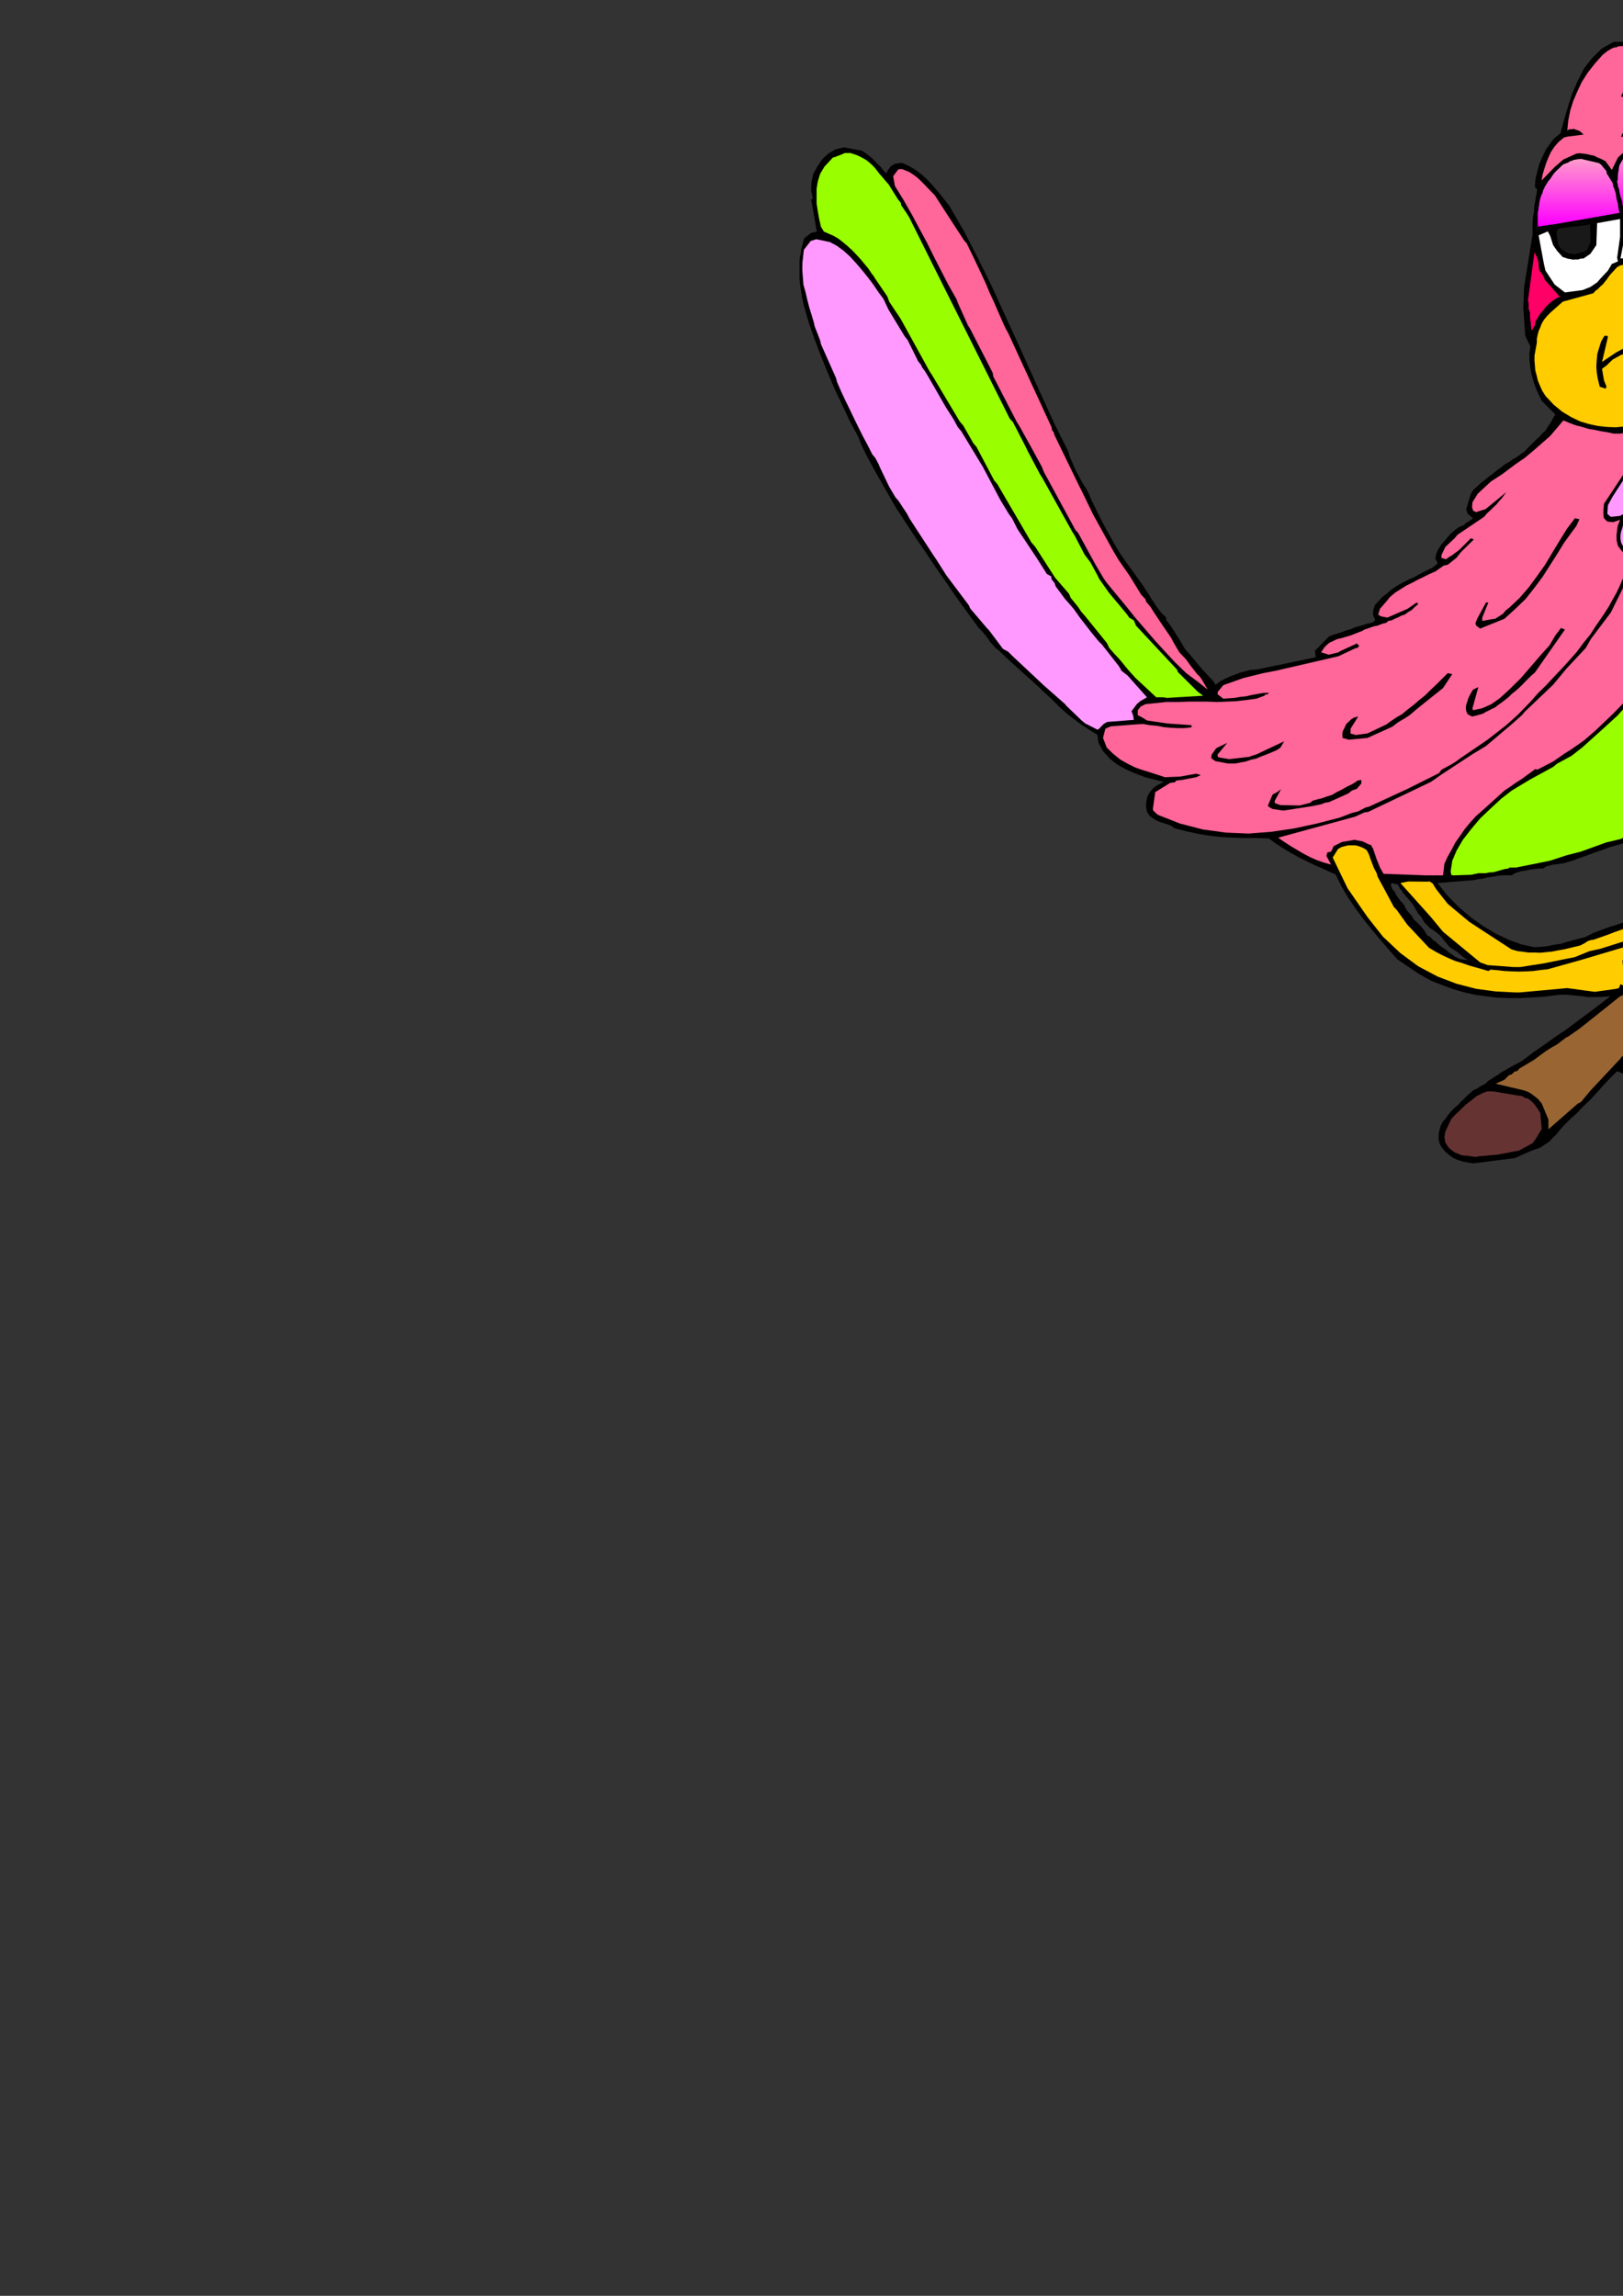 <?xml version="1.0" encoding="utf-8"?>
<!-- Created by UniConvertor 2.0rc4 (https://sk1project.net/) -->
<svg xmlns="http://www.w3.org/2000/svg" height="841.89pt" viewBox="0 0 595.276 841.89" width="595.276pt" version="1.1" xmlns:xlink="http://www.w3.org/1999/xlink" id="5b43fa40-f611-11ea-940d-dcc15c148e23">

<rect x="0" y="0" width="595.276" height="841.89" fill="#333333" stroke="none"/>

<g>
	<path style="fill:#000000;" d="M 525.302,344.409 L 525.302,359.817 529.046,361.257 532.934,362.697 536.894,363.849 540.998,364.785 545.03,365.361 549.278,365.865 553.526,366.009 557.846,366.009 559.79,365.865 562.022,365.793 563.966,365.649 566.126,365.505 568.07,365.289 570.086,365.001 572.318,364.785 574.478,364.785 576.422,364.929 578.51,365.145 580.454,365.361 582.47,365.649 584.414,365.649 586.502,365.649 588.518,365.505 590.606,365.361 586.502,368.529 582.47,371.553 578.51,374.505 574.478,377.529 570.374,380.265 566.27,383.217 562.094,386.097 558.134,389.121 554.462,391.065 553.166,391.785 551.942,392.505 550.574,393.297 549.494,394.089 548.27,394.809 547.118,395.601 545.894,396.321 544.814,397.401 544.094,397.761 543.446,398.121 542.726,398.481 542.15,398.985 541.43,399.345 540.638,399.705 540.062,400.065 539.486,400.569 538.262,401.649 537.038,402.873 535.814,404.025 534.734,405.249 533.366,406.329 532.214,407.553 531.062,408.921 530.126,410.361 529.262,411.225 528.686,412.305 528.182,413.385 527.966,414.465 527.678,415.545 527.678,416.913 527.678,418.137 528.038,419.433 528.902,420.945 530.126,422.385 531.422,423.465 533.006,424.617 534.59,425.337 536.39,425.913 538.262,426.273 540.278,426.633 555.542,424.689 561.734,421.953 563.174,421.449 564.902,420.873 566.486,419.793 568.142,418.713 569.51,417.273 570.878,415.905 572.03,414.465 573.182,413.169 575.702,410.577 578.366,408.201 580.814,405.609 583.334,403.233 585.782,400.569 588.158,397.905 590.606,395.313 593.126,392.793 598.238,395.097 601.118,395.817 604.142,396.177 606.95,396.177 609.758,395.817 612.422,395.097 615.23,394.233 617.894,393.297 620.63,392.289 621.854,391.353 622.934,390.489 623.654,389.625 624.518,388.905 625.022,387.969 625.742,386.961 626.318,385.737 627.11,384.441 627.902,384.081 628.766,383.721 629.63,383.361 630.854,383.217 631.79,381.633 632.798,380.193 633.59,378.609 634.454,377.025 634.814,375.297 635.174,373.641 635.174,371.841 635.102,369.969 635.894,369.969 636.758,368.817 637.622,368.025 638.198,367.449 638.846,366.945 639.062,366.225 639.35,365.649 639.35,364.569 639.35,363.201 642.086,361.401 642.806,361.401 643.526,361.401 644.174,361.185 644.894,361.041 645.47,360.681 646.262,360.393 646.982,360.033 647.774,359.673 648.638,356.937 648.062,354.345 647.198,352.329 646.118,350.241 645.038,348.441 643.526,346.641 642.086,344.769 640.646,342.969 639.206,341.169 638.126,339.585 637.262,338.361 636.398,337.281 635.678,336.273 634.742,335.193 633.734,334.401 632.51,333.537 631.286,332.673 624.806,330.945 622.214,330.945 619.694,331.305 617.174,331.809 614.726,332.529 612.206,333.177 609.758,333.969 607.31,334.761 605.006,335.481 601.838,336.273 598.958,337.137 596.078,338.001 593.126,339.081 590.246,339.945 587.294,341.025 584.414,342.105 581.606,343.545 579.302,344.193 576.998,344.769 574.622,345.417 572.318,346.137 569.726,346.497 567.35,347.001 565.046,347.217 562.814,347.361 558.134,346.353 553.526,344.697 548.63,342.393 543.95,339.585 539.198,336.201 534.878,332.457 530.702,328.209 527.246,323.817 540.566,322.737 542.222,322.377 543.95,322.161 545.75,321.729 547.55,321.513 549.278,321.153 550.934,321.009 552.662,320.937 554.462,321.009 555.182,320.433 556.406,319.929 557.846,319.497 559.718,319.209 561.374,318.849 563.174,318.633 564.686,318.489 565.982,318.489 566.99,317.769 568.286,317.409 569.726,317.049 571.238,316.905 572.678,316.689 574.118,316.401 575.414,315.969 576.782,315.609 579.446,314.601 582.11,313.665 584.774,312.657 587.582,311.721 590.246,310.713 593.054,309.921 595.718,309.129 598.598,308.553 600.326,307.329 602.126,306.249 603.926,305.313 605.726,304.449 607.598,303.369 609.398,302.505 611.198,301.497 612.998,300.705 614.366,299.481 615.806,298.401 617.174,297.249 618.614,296.169 619.91,294.945 621.35,293.793 622.862,292.569 624.302,291.345 631.79,282.489 638.198,272.913 643.31,262.617 647.198,251.961 649.502,240.657 650.438,229.281 649.718,217.761 647.702,206.529 646.622,203.361 645.11,198.897 643.526,197.385 644.678,196.809 645.47,196.305 646.118,195.729 646.622,195.081 646.838,194.289 647.198,193.569 647.414,192.561 647.774,191.481 646.334,185.937 644.894,183.705 643.454,181.689 641.87,179.601 640.43,177.657 638.846,175.569 637.406,173.697 635.894,171.753 634.454,169.809 632.51,167.145 630.35,164.553 628.19,161.889 625.958,159.369 623.798,156.561 621.998,153.825 620.414,151.017 619.478,148.209 621.71,146.553 622.862,145.329 624.014,144.249 625.166,143.025 626.318,141.945 627.326,140.577 628.262,139.353 629.126,138.057 629.99,136.689 632.15,137.913 634.454,139.281 636.758,140.433 639.206,141.801 641.51,143.025 643.814,144.465 645.974,145.761 648.278,147.345 649.502,147.129 651.662,140.073 649.142,131.001 648.278,129.777 647.558,128.697 646.838,127.617 646.334,126.537 645.614,125.313 645.038,124.233 644.174,123.153 643.454,122.145 638.126,114.513 624.806,103.281 624.878,101.049 624.518,100.329 624.302,99.753 624.014,99.105 623.942,98.673 623.654,98.025 623.582,97.449 623.438,96.729 623.438,96.009 622.862,95.001 622.214,94.137 621.638,93.345 620.99,92.481 620.414,91.617 619.838,90.753 619.19,89.889 618.614,89.169 618.47,85.425 618.11,81.681 617.606,78.009 617.03,74.409 615.95,70.737 614.726,67.137 613.142,63.465 611.342,60.009 607.598,55.977 607.454,55.113 607.31,54.537 607.238,54.033 607.094,53.673 606.446,53.097 605.654,52.089 605.87,51.009 606.446,50.793 607.238,50.145 607.814,49.353 608.534,48.345 609.038,47.265 609.47,46.257 609.974,45.321 610.478,44.745 610.118,39.849 608.678,37.113 609.47,35.241 610.262,33.441 610.694,31.713 611.054,30.201 611.054,28.329 610.982,26.745 610.334,25.089 609.614,23.505 608.318,22.785 607.238,22.425 606.086,22.065 605.006,21.921 603.926,21.777 602.846,21.921 601.622,22.209 600.542,22.641 599.678,16.737 597.374,15.297 591.83,15.369 587.438,17.817 583.91,21.345 580.886,25.233 578.582,29.841 576.566,34.521 574.982,39.489 573.542,44.385 572.318,48.921 570.086,50.649 568.43,52.809 566.846,55.113 565.622,57.705 564.542,60.225 563.822,63.033 563.174,65.697 562.958,68.505 563.822,69.585 563.462,71.529 563.102,73.689 562.742,75.633 562.598,77.793 562.238,79.737 562.094,81.825 562.094,83.841 562.094,86.073 558.998,105.297 558.71,112.857 559.43,123.153 561.302,127.041 560.942,129.777 561.014,132.441 561.302,134.889 561.734,137.337 562.382,139.641 563.174,141.945 564.182,144.321 565.406,146.913 570.446,151.953 569.51,153.537 568.646,155.121 567.71,156.489 566.846,157.929 565.622,159.009 564.542,160.233 563.174,161.457 561.734,162.897 560.51,164.121 559.358,165.417 557.846,166.497 556.406,167.577 554.822,168.441 553.382,169.521 551.798,170.385 550.502,171.465 548.918,172.545 547.478,173.769 545.966,174.849 544.526,176.073 543.086,177.153 541.79,178.377 540.422,179.601 539.486,181.041 537.758,186.729 538.262,188.313 540.278,190.113 539.486,190.617 538.622,191.265 537.758,191.697 536.894,192.561 535.238,193.209 533.654,194.361 531.854,195.945 530.27,197.817 528.686,199.617 527.462,201.561 526.742,203.217 526.454,204.801 527.318,206.529 526.382,207.393 525.302,208.185 525.302,340.809 526.094,341.385 527.102,342.105 528.038,342.969 529.046,344.049 529.766,345.057 530.63,345.993 531.422,347.001 532.43,347.793 533.51,348.441 534.59,349.161 535.598,350.025 536.678,350.961 537.398,351.465 538.334,351.969 539.342,352.041 540.278,352.185 538.622,352.041 537.398,351.969 536.318,351.825 535.454,351.681 534.518,351.249 533.654,350.817 532.574,350.025 531.422,349.305 531.062,348.945 530.486,348.441 529.622,347.793 528.902,347.361 528.038,346.641 527.318,346.137 526.742,345.489 526.454,345.273 525.878,344.913 525.302,344.409 Z" />
	<path style="fill:#000000;" d="M 525.302,340.809 L 525.302,208.185 523.574,209.049 521.846,209.913 520.19,210.777 518.606,211.713 516.878,212.433 515.222,213.297 513.494,214.161 512.054,215.025 510.47,216.105 508.814,217.545 507.086,218.841 505.646,220.425 504.278,221.865 503.702,223.737 503.558,225.393 504.422,227.481 503.198,228.345 501.182,228.777 499.238,229.425 497.15,230.001 495.35,230.721 493.262,231.369 491.318,232.089 489.374,232.665 487.43,233.385 482.246,238.713 482.606,241.017 460.79,245.553 458.846,245.625 456.902,246.129 454.958,246.633 453.014,247.353 451.07,248.073 449.27,248.937 447.47,249.873 445.886,251.097 445.022,249.801 443.582,248.289 442.286,246.849 440.918,245.409 439.694,243.969 438.398,242.385 437.174,240.945 435.95,239.505 434.726,238.137 433.862,236.697 433.07,235.329 432.206,233.889 431.342,232.593 430.406,231.081 429.542,229.785 428.534,228.417 427.742,227.481 427.742,226.473 426.23,225.033 425.15,223.737 424.07,222.297 423.134,220.785 422.054,219.201 421.19,217.689 420.11,216.177 419.246,214.737 413.63,206.961 411.326,203.721 409.31,200.481 407.366,197.025 405.566,193.785 403.694,190.257 402.038,186.873 400.31,183.345 398.87,179.961 397.79,178.305 396.782,176.721 395.846,174.849 394.838,173.049 393.902,171.105 393.182,169.305 392.318,167.361 391.814,165.561 386.774,155.481 382.166,145.401 377.558,135.249 373.022,125.169 368.342,115.017 363.734,104.937 358.766,94.857 353.654,84.921 348.182,75.489 346.238,73.041 344.366,70.665 342.422,68.361 340.478,66.273 338.174,64.113 335.942,62.385 333.278,60.801 330.758,59.721 329.462,59.865 328.598,60.009 327.878,60.225 327.374,60.585 326.726,60.945 326.294,61.593 325.646,62.385 325.07,63.609 323.846,62.313 322.91,61.089 321.758,60.009 320.822,59.001 319.742,57.921 318.662,57.057 317.438,56.121 316.07,55.257 309.518,54.033 306.494,54.753 303.974,56.193 301.67,58.281 299.87,60.945 298.286,63.753 297.638,66.777 297.494,69.801 298.142,72.969 297.494,73.041 299.582,84.921 297.494,85.425 294.974,87.369 294.614,88.593 294.254,89.889 293.894,91.401 293.75,92.841 293.39,94.137 293.246,95.649 293.246,96.945 293.246,98.385 293.246,99.249 293.246,100.689 293.246,102.417 293.39,103.857 293.606,105.585 293.894,107.097 294.11,108.825 294.47,110.409 294.83,112.065 296.63,118.257 298.79,124.449 301.094,130.497 303.614,136.689 306.134,142.665 308.942,148.569 311.75,154.545 314.918,160.449 315.638,162.393 316.574,164.481 317.582,166.497 318.662,168.585 319.742,170.529 320.822,172.545 321.902,174.489 323.126,176.577 328.238,185.577 331.838,191.121 335.582,196.809 339.398,202.353 343.214,208.113 347.03,213.513 350.846,219.129 354.878,224.673 358.982,230.289 359.846,231.081 360.71,232.089 361.574,233.169 362.51,234.393 363.23,235.473 364.238,236.553 365.03,237.561 366.182,238.353 368.846,240.945 371.582,243.465 374.39,245.985 377.27,248.577 380.078,251.097 382.886,253.761 385.694,256.353 388.43,259.089 390.014,260.529 391.742,262.041 393.398,263.337 395.27,264.705 396.926,265.929 398.726,267.081 400.598,268.305 402.542,269.529 402.902,272.409 404.558,275.433 407.006,278.169 409.742,280.329 412.91,282.129 416.222,283.569 419.822,284.937 423.35,285.873 426.878,286.737 425.078,287.601 423.566,288.537 422.414,289.617 421.55,290.841 420.83,292.065 420.47,293.793 420.326,295.593 420.686,297.753 421.622,299.121 422.846,300.057 423.926,300.777 425.438,301.425 426.59,301.785 427.958,302.217 429.398,302.721 430.838,303.729 435.014,304.809 439.262,305.745 443.582,306.465 447.974,306.969 452.294,307.185 456.686,307.329 461.078,307.329 465.398,307.473 468.062,309.417 470.87,311.217 473.534,312.801 476.342,314.385 479.006,315.681 481.742,317.049 484.55,318.273 487.358,319.569 489.878,320.649 491.966,324.897 494.342,329.001 497.006,332.889 499.958,336.921 502.838,340.521 506.006,344.337 509.246,348.081 512.558,351.825 515.942,354.129 517.022,354.849 518.102,355.569 519.182,356.289 520.406,357.153 521.486,357.729 522.854,358.521 523.934,359.097 525.302,359.817 525.302,344.409 524.582,343.545 523.574,343.113 522.998,342.249 522.494,341.385 521.846,340.521 521.27,339.801 520.55,339.081 519.83,338.361 519.11,337.641 518.462,337.137 518.03,336.273 517.67,335.697 517.022,334.977 516.518,334.473 515.942,333.753 515.582,333.177 515.222,332.457 515.078,331.809 514.646,331.593 514.502,331.233 513.638,330.369 512.774,329.145 511.91,327.921 511.694,327.201 511.478,326.985 510.83,326.265 510.398,325.401 510.11,324.465 510.398,323.817 511.55,324.033 512.774,324.465 512.774,324.537 512.918,324.681 513.062,325.041 513.422,325.761 513.782,326.265 514.214,326.625 514.646,327.561 515.438,328.281 515.438,328.641 515.942,328.929 516.518,329.649 517.31,330.513 518.102,331.593 518.75,332.529 519.326,333.609 519.83,334.401 520.19,335.121 521.054,335.913 521.774,337.137 522.494,338.361 523.574,339.369 524.078,339.945 524.654,340.521 524.798,340.521 525.014,340.665 525.302,340.809 Z" />
	<path style="fill:#663333;" d="M 540.278,424.113 L 539.198,423.969 538.118,423.825 537.038,423.753 535.958,423.609 534.878,423.105 533.726,422.673 532.646,421.953 531.566,421.089 530.846,420.153 530.342,419.289 529.982,418.569 529.982,417.849 529.766,417.129 529.91,416.409 529.91,415.689 530.126,414.969 532.286,410.361 533.726,408.777 535.598,407.049 537.398,405.249 539.558,403.593 541.502,402.009 543.59,400.929 545.534,400.209 547.55,400.209 557.486,401.865 558.134,401.865 559.574,402.729 560.294,402.729 560.942,403.233 561.662,403.809 562.238,404.385 562.958,405.177 563.462,405.897 564.038,406.617 564.398,407.337 564.902,408.057 565.478,413.961 563.174,417.777 562.094,419.217 557.054,421.953 554.966,422.313 552.878,422.745 550.862,423.105 548.918,423.465 546.83,423.609 544.886,423.825 542.87,423.969 540.926,424.257 540.278,424.113 Z" />
	<path style="fill:#996633;" d="M 567.926,414.105 L 567.926,410.577 565.478,404.673 564.758,403.809 564.182,403.089 563.318,402.369 562.454,401.721 561.518,401.001 560.798,400.569 559.934,400.209 559.214,399.921 548.558,397.401 551.798,395.961 553.526,394.233 554.39,394.017 555.542,392.937 556.406,392.793 557.486,391.713 562.598,388.689 565.118,386.817 567.206,385.305 568.79,384.297 571.094,383.001 574.478,380.409 575.054,380.193 579.302,377.241 588.086,370.257 594.206,365.361 595.214,364.929 595.934,364.785 596.87,365.001 598.022,365.361 598.958,365.793 600.038,366.225 601.118,366.513 602.198,366.873 603.35,366.945 604.502,367.089 607.31,374.937 594.566,387.825 594.206,388.329 583.334,399.921 579.806,404.169 578.726,404.673 567.926,414.105 Z" />
	<path style="fill:#ffcc00;" d="M 602.486,393.729 L 601.046,393.729 596.87,392.073 595.214,391.065 599.966,385.521 600.542,384.441 603.35,382.137 604.43,380.193 608.174,376.161 608.678,377.241 608.75,377.889 612.062,379.833 612.998,379.545 609.614,375.945 608.678,372.561 607.814,367.449 609.47,367.305 611.198,366.225 609.614,365.649 598.598,363.921 596.798,362.625 597.374,361.977 597.734,361.545 598.238,360.681 598.238,359.673 595.43,361.401 594.35,360.897 593.774,362.337 592.694,362.625 584.918,363.705 574.838,362.337 557.486,363.921 555.542,363.921 548.558,363.561 541.502,362.625 534.23,360.753 527.246,358.089 520.19,354.345 513.638,349.521 507.23,343.473 501.542,336.273 494.27,325.761 488.798,314.457 490.742,311.361 491.966,310.641 493.262,310.281 494.486,309.993 495.926,309.993 497.15,309.993 498.518,310.353 499.814,310.857 501.254,311.721 502.118,313.377 502.622,314.889 503.846,318.129 504.926,320.217 505.286,321.513 508.094,326.697 511.19,332.529 512.342,333.753 516.158,339.081 524.15,347.577 526.454,348.945 528.902,350.241 531.206,351.321 533.726,352.401 536.174,353.121 538.622,353.985 541.142,354.705 543.662,355.425 545.894,356.073 546.758,355.569 549.278,355.785 551.798,356.073 554.462,356.217 557.126,356.289 559.718,356.217 562.382,356.073 565.046,355.713 567.71,355.425 579.806,352.041 596.51,347.073 598.238,346.713 602.486,345.273 606.23,344.409 607.67,343.833 609.11,343.473 610.622,342.969 612.206,342.753 613.646,342.393 615.086,342.249 616.526,342.105 618.11,342.465 620.558,343.545 621.35,343.545 626.462,347.361 627.47,348.153 630.494,352.185 632.51,355.209 634.958,358.881 635.102,360.321 635.894,361.761 636.758,365.649 634.958,368.313 634.094,367.305 632.438,363.201 632.15,361.761 627.47,353.265 626.822,352.329 626.246,351.609 625.382,350.817 624.662,350.241 623.654,349.521 622.934,349.017 622.142,348.441 621.35,347.937 611.774,344.769 610.694,345.273 610.694,346.137 610.982,346.713 620.27,349.881 624.806,353.049 628.55,359.241 630.494,363.921 630.854,365.361 631.286,366.009 631.574,367.449 631.79,368.457 632.15,369.537 632.294,370.473 632.51,371.553 632.51,372.561 632.51,373.641 632.51,374.721 632.51,375.801 629.63,380.697 628.766,380.913 627.326,381.489 624.014,362.625 620.054,354.705 618.11,353.265 616.022,352.401 613.862,351.969 611.702,351.681 609.398,351.465 607.094,351.465 604.934,351.321 602.846,351.321 598.238,351.825 596.798,351.825 595.07,352.185 595.214,353.913 598.094,353.625 601.262,353.409 604.286,353.049 607.454,353.049 610.478,353.265 613.502,354.129 616.382,355.569 619.478,358.017 619.19,358.593 620.27,359.241 621.134,360.681 623.654,369.897 623.942,371.553 624.302,373.281 624.518,374.937 624.806,376.809 624.878,378.465 625.022,380.193 624.878,381.849 624.878,383.577 623.438,386.025 621.71,388.689 620.63,389.409 619.19,390.345 614.078,392.793 612.638,393.009 611.342,393.369 609.974,393.513 608.678,393.729 607.238,393.729 606.014,393.873 604.502,393.873 603.35,394.017 602.486,393.729 Z" />
	<path style="fill:#ffcc00;" d="M 638.342,361.761 L 637.046,358.953 635.894,357.729 634.742,355.209 631.718,350.961 630.494,349.881 628.982,347.361 627.686,346.209 623.942,343.113 622.862,342.249 621.71,341.745 620.63,341.241 619.694,341.025 618.614,340.665 617.534,340.521 616.382,340.305 615.446,340.161 599.102,343.977 597.734,344.409 595.43,345.273 594.206,345.633 586.934,347.937 582.974,348.801 577.646,350.961 566.27,353.265 557.486,354.633 555.182,354.633 545.606,353.913 542.87,352.905 529.262,341.673 524.798,336.273 513.638,323.817 516.518,323.241 523.358,323.313 524.438,323.241 525.662,324.177 525.878,324.681 526.958,326.337 530.99,331.449 538.838,338.001 543.662,341.169 554.39,348.153 556.694,348.801 558.638,349.017 560.654,349.305 562.814,349.305 565.046,349.377 567.062,349.161 569.294,348.945 571.454,348.513 573.614,348.153 579.59,346.713 581.246,345.849 582.47,345.057 583.334,344.769 584.63,344.553 589.742,342.753 592.55,341.673 596.51,340.305 605.294,337.785 607.598,337.425 612.062,336.057 613.502,335.481 625.598,333.753 626.606,333.753 627.686,333.897 628.766,333.969 629.846,334.401 630.854,334.761 631.934,335.553 632.87,336.417 633.878,337.641 636.182,341.025 638.342,343.689 639.782,345.273 642.374,348.441 644.03,350.457 644.678,351.825 644.678,352.401 645.254,353.913 645.974,356.649 646.334,357.513 645.254,358.881 644.678,358.953 642.95,359.241 641.726,355.569 641.006,354.633 638.702,351.825 633.878,345.633 633.158,344.409 632.438,343.329 631.574,342.249 630.71,341.385 629.63,340.449 628.622,339.729 627.542,339.009 626.606,338.505 625.958,338.001 625.382,338.505 625.166,339.729 625.958,340.089 627.11,340.881 628.19,341.889 629.486,342.969 630.566,344.049 631.79,345.489 632.798,346.857 633.878,348.153 636.398,351.609 638.126,353.265 639.35,356.649 638.702,361.977 638.342,361.761 Z" />
	<path style="fill:#ff6699;" d="M 522.998,321.009 L 507.446,320.433 506.15,318.129 504.926,315.105 503.558,311.073 503.198,310.641 502.982,309.993 501.542,309.417 499.814,308.553 496.79,307.977 492.182,308.769 489.158,310.281 488.222,312.297 486.854,312.585 486.494,313.881 488.222,317.049 485.63,316.329 483.11,315.465 480.662,314.385 478.286,313.161 475.838,311.721 473.534,310.353 471.086,308.769 468.782,307.185 497.006,299.481 500.462,297.897 501.758,297.753 524.798,286.737 526.382,285.657 528.398,284.217 539.918,276.657 545.03,273.561 554.39,265.641 558.35,262.113 559.214,261.033 569.654,251.097 574.478,245.265 581.606,237.633 583.55,234.249 590.39,225.177 590.822,224.601 596.51,213.081 595.214,212.217 594.134,214.737 592.91,217.329 591.47,219.849 590.102,222.369 588.446,224.961 586.718,227.481 584.99,230.001 583.334,232.593 580.814,235.689 578.366,239.001 575.558,242.169 572.75,245.265 569.87,248.289 566.99,251.385 564.038,254.265 561.518,257.145 556.694,262.113 552.446,265.929 546.254,270.753 545.606,271.257 535.67,278.025 534.014,279.249 532.286,280.329 528.686,282.273 527.822,283.497 516.302,289.257 502.118,295.809 500.894,296.097 498.158,297.537 495.854,298.113 491.318,299.841 482.966,302.001 474.614,303.801 466.262,305.025 457.91,305.673 449.558,305.313 441.134,304.161 432.782,302.001 424.574,298.761 422.99,297.249 422.846,296.673 423.71,290.481 429.182,287.097 430.838,286.881 431.486,286.233 433.43,286.017 438.758,285.009 440.414,284.217 438.758,283.713 432.782,284.793 427.238,285.009 424.43,284.073 421.766,283.209 418.958,282.345 416.294,281.409 413.558,280.041 410.894,278.529 408.302,276.441 405.926,274.137 404.558,270.609 405.422,267.225 407.366,266.361 416.654,265.641 419.246,265.497 421.766,265.929 424.286,266.145 426.878,266.649 429.254,266.865 431.846,267.009 434.366,267.009 437.03,266.721 437.03,265.929 427.958,265.281 420.686,264.201 418.958,263.121 417.302,262.257 417.302,260.817 417.302,260.457 418.382,259.089 420.11,258.225 427.742,257.433 430.838,257.433 432.35,257.433 435.806,257.289 439.334,257.289 442.862,257.289 446.39,257.433 449.918,257.289 453.374,257.145 457.046,256.713 460.79,256.209 463.742,255.129 464.174,254.625 465.038,254.625 465.254,254.049 463.238,254.121 461.15,254.481 459.134,254.841 457.046,255.345 454.886,255.561 452.798,255.921 450.71,256.065 448.694,256.209 446.606,254.625 446.606,253.761 448.694,251.241 456.038,248.649 463.31,246.849 467.846,245.985 490.886,240.657 497.294,237.633 497.87,237.633 498.518,236.841 497.654,235.977 491.678,238.713 490.886,239.217 487.358,240.081 484.55,239.217 485.63,237.561 486.278,236.841 486.998,236.193 487.718,235.617 488.582,235.257 489.302,234.897 490.022,234.537 490.886,234.249 491.678,234.105 495.35,233.025 499.598,231.369 500.462,230.865 504.062,229.641 505.286,229.425 506.87,228.777 508.526,228.345 509.174,227.697 510.398,227.481 511.55,226.905 512.774,226.401 513.998,225.753 515.366,225.321 516.446,224.457 517.742,223.737 518.822,222.657 520.19,221.505 519.614,220.929 516.302,223.233 508.886,226.473 506.582,226.041 505.502,225.393 506.15,223.233 508.67,220.353 509.75,218.985 511.694,217.329 513.854,215.961 515.798,214.737 518.03,213.657 520.046,212.577 522.134,211.569 524.294,210.489 526.454,209.553 529.55,207.393 530.99,207.105 534.158,204.585 535.814,202.497 540.566,197.817 539.486,197.385 538.334,198.537 537.254,199.617 536.174,200.697 535.094,201.777 533.87,202.641 532.646,203.577 531.422,204.297 530.342,205.089 528.686,204.585 528.686,203.577 530.126,200.553 533.51,197.385 534.59,196.089 544.31,189.537 545.534,188.097 546.758,187.017 547.838,185.937 548.918,184.929 549.782,183.849 550.718,182.841 551.582,181.689 552.446,180.465 549.422,182.985 544.814,186.729 542.006,187.593 541.43,187.809 540.278,187.233 539.918,185.937 540.062,184.209 542.006,181.041 546.83,176.577 550.934,173.913 555.83,170.241 559.214,167.937 562.814,164.913 568.574,159.873 573.398,154.185 575.702,155.121 578.006,155.985 580.31,156.561 582.686,157.281 584.918,157.641 587.222,158.145 589.526,158.505 591.83,159.009 594.35,159.009 602.846,157.569 604.43,157.065 603.926,159.873 598.238,169.665 591.47,179.961 588.302,184.713 588.086,187.017 588.086,188.961 588.302,190.041 589.526,191.265 591.686,191.481 594.206,190.617 593.846,191.481 593.486,192.417 593.27,193.281 593.126,194.289 593.054,195.081 592.91,196.089 592.91,196.953 592.91,198.033 593.414,200.193 594.35,201.417 595.214,202.497 598.814,202.785 600.542,202.281 602.846,200.553 602.63,201.777 602.342,203.145 602.198,204.441 602.198,205.809 602.198,206.961 602.486,208.329 602.99,209.553 603.926,210.993 606.23,212.433 609.47,212.721 610.982,212.217 611.342,212.073 615.806,207.609 618.11,211.209 613.286,227.697 609.038,238.353 607.958,240.945 606.734,243.465 605.15,245.985 603.422,248.649 601.406,251.097 599.174,253.689 596.87,256.209 594.566,258.729 591.686,261.681 585.278,267.801 581.03,271.473 576.206,274.857 573.902,276.297 570.878,278.385 569.654,279.249 563.822,282.273 563.174,281.985 558.134,285.657 555.542,287.313 554.39,288.177 551.798,289.905 543.662,297.249 541.286,299.337 539.198,301.641 537.182,304.089 535.454,306.609 533.726,309.057 532.43,311.577 530.99,314.097 529.766,316.761 529.262,321.009 522.998,321.009 Z" />
	<path style="fill:#99ff00;" d="M 532.286,320.793 L 532.07,319.569 532.646,315.681 534.23,311.937 536.534,307.977 539.558,304.089 542.942,300.057 546.758,296.457 550.574,292.929 554.462,289.905 561.158,285.873 569.726,281.193 571.094,280.041 574.838,278.025 576.422,277.161 580.454,273.993 587.582,267.585 593.414,262.257 594.206,261.321 599.966,255.345 604.646,249.441 608.39,243.321 611.414,237.273 614.006,231.009 616.166,224.817 618.254,218.481 620.27,212.433 624.806,211.857 625.958,210.777 626.606,209.913 627.182,209.049 627.542,208.185 628.046,207.393 628.262,206.385 628.55,205.665 628.766,204.657 628.982,203.937 632.798,205.881 639.35,205.089 639.71,204.297 640.142,203.721 640.502,203.001 640.862,202.353 641.006,201.633 641.222,201.057 641.366,200.337 641.51,199.689 642.734,200.337 643.526,201.633 643.526,202.785 644.03,203.361 644.39,204.585 645.11,206.169 646.478,212.217 647.414,218.409 647.918,224.601 648.062,230.721 647.702,236.913 646.982,243.105 645.83,249.297 644.39,255.489 642.806,259.737 641.15,264.057 639.062,268.305 636.758,272.697 633.878,276.801 630.71,281.049 627.11,285.153 623.078,289.401 619.838,293.073 615.59,296.457 614.366,296.889 613.286,298.113 609.902,300.345 605.006,302.649 603.71,303.009 599.678,305.385 594.35,307.689 589.166,308.913 579.806,312.297 574.478,313.665 568.574,315.609 556.046,318.129 553.67,318.129 553.238,318.489 551.798,318.705 550.502,319.065 549.062,319.497 547.694,319.857 546.254,319.929 544.886,320.217 543.59,320.217 542.222,320.217 539.486,320.793 532.934,321.009 532.286,320.793 Z" />
	<path style="fill:#000000;" d="M 470.726,297.249 L 466.766,296.673 465.254,295.809 465.038,295.377 466.766,291.345 468.422,290.481 469.862,289.401 467.558,293.649 467.558,294.513 469.646,295.233 476.702,295.377 480.59,294.369 481.382,293.649 483.11,293.145 484.91,292.713 486.71,292.065 488.582,291.489 490.238,290.481 492.038,289.617 493.91,288.537 495.854,287.601 497.294,286.737 497.87,286.233 499.31,286.017 499.31,287.313 497.654,289.257 495.854,289.905 494.486,290.985 487.43,294.153 485.99,294.369 484.55,294.945 481.382,295.593 470.726,297.249 Z" />
	<path style="fill:#000000;" d="M 450.35,279.969 L 445.742,279.105 444.23,278.025 444.446,276.657 446.102,274.353 450.134,272.409 446.606,276.657 446.606,277.377 446.966,277.737 450.854,278.385 458.27,277.521 459.134,277.161 460.79,276.657 471.014,271.833 469.646,274.137 468.422,275.001 466.478,275.865 464.534,276.657 462.59,277.377 460.79,278.169 458.846,278.601 456.902,279.249 454.958,279.609 453.158,279.969 451.502,279.969 450.35,279.969 Z" />
	<path style="fill:#000000;" d="M 494.702,271.257 L 492.398,270.609 492.326,269.529 492.398,268.449 492.83,267.441 493.262,266.649 493.766,265.497 494.63,264.705 495.494,263.841 496.646,263.121 498.158,262.761 495.35,267.225 495.35,269.025 497.294,269.529 501.542,268.953 508.526,265.641 509.75,264.705 512.342,262.977 514.214,261.897 516.302,260.169 518.462,258.513 520.55,256.713 522.71,254.985 524.798,252.897 526.886,250.953 528.902,248.937 530.99,246.849 532.646,247.209 529.262,252.321 519.974,259.737 517.022,262.257 515.366,263.337 512.918,264.777 510.614,266.505 501.542,270.609 494.702,271.257 Z" />
	<path style="fill:#ff99ff;" d="M 402.542,267.585 L 398.006,265.281 396.71,264.201 391.022,258.729 390.662,258.225 382.742,251.241 371.222,240.441 369.782,239.001 367.838,237.921 362.726,231.081 361.934,230.289 355.814,223.089 355.382,222.009 347.102,210.993 343.502,205.305 342.422,203.721 333.566,190.113 332.702,188.457 329.534,183.633 328.454,182.409 326.15,178.521 322.766,171.465 322.262,170.241 321.038,167.937 319.958,166.641 318.158,163.113 316.43,159.873 314.774,156.561 313.19,153.321 311.606,150.009 310.022,146.769 308.438,143.385 306.998,140.073 306.638,138.633 301.094,126.177 300.806,124.809 298.79,119.625 298.502,118.257 297.638,115.377 296.774,112.569 296.054,109.761 295.478,107.241 294.686,104.433 294.47,101.697 294.254,98.889 294.326,96.225 294.83,91.617 297.35,88.377 299.366,87.729 301.886,88.233 304.478,88.809 306.998,90.177 309.446,91.977 311.822,94.137 314.054,96.585 316.214,99.105 318.302,101.697 320.318,104.361 322.262,107.241 323.99,109.545 325.934,113.649 331.838,123.369 332.918,124.737 336.734,132.441 337.814,133.809 338.174,134.673 339.254,136.113 340.55,138.273 346.886,149.289 349.694,153.681 351.35,156.705 352.574,158.145 360.422,171.105 366.902,183.345 369.998,188.457 371.222,190.113 373.166,194.001 380.222,204.585 383.966,210.489 385.55,211.353 385.694,212.433 386.774,213.801 387.206,215.025 390.662,219.705 391.454,220.569 393.758,223.233 396.062,226.473 400.31,231.945 402.902,235.113 404.198,236.409 410.246,244.113 410.966,245.265 411.326,245.985 413.558,247.713 420.686,255.705 418.166,257.145 416.942,258.225 414.998,260.817 415.574,262.257 415.862,263.985 406.502,264.705 405.998,264.777 404.774,265.497 403.118,267.225 402.542,267.585 Z" />
	<path style="fill:#000000;" d="M 539.918,262.761 L 538.262,261.897 537.758,260.673 537.614,259.593 537.758,258.513 538.118,257.433 538.478,256.209 538.982,255.129 539.558,254.049 540.278,252.897 542.222,251.961 540.062,259.737 540.278,260.457 541.862,260.097 543.59,259.737 545.246,259.017 546.974,258.225 548.558,257.145 550.214,255.921 551.798,254.481 553.526,252.897 557.846,248.649 565.406,239.865 568.286,236.697 570.446,233.025 572.534,230.289 573.974,230.865 562.958,246.633 561.662,247.713 560.438,248.937 559.358,250.017 558.206,251.241 557.054,252.321 555.83,253.401 554.462,254.481 553.238,255.705 551.942,256.713 550.718,257.649 549.494,258.513 548.414,259.377 547.19,259.953 546.11,260.529 545.03,261.033 543.95,261.681 542.51,262.113 542.006,262.257 539.918,262.761 Z" />
	<path style="fill:#99ff00;" d="M 424.07,255.705 L 416.438,248.577 415.142,247.137 413.918,245.769 412.694,244.329 411.614,242.961 410.39,241.521 409.166,240.225 407.942,238.857 406.862,237.633 405.998,235.833 397.79,225.681 396.566,224.313 395.486,222.657 392.678,219.201 392.102,217.761 386.99,211.857 379.718,200.553 378.278,198.897 365.75,177.441 364.67,176.217 358.118,163.833 357.038,162.609 353.294,156.057 351.998,154.545 341.774,137.409 340.91,136.113 330.398,117.033 329.318,115.377 328.238,113.793 326.15,110.625 325.934,110.049 325.43,108.681 320.822,101.913 320.318,101.049 319.958,100.689 318.518,98.529 317.078,96.801 315.71,95.145 314.126,93.417 312.614,91.833 310.886,90.249 309.158,88.809 307.502,87.513 305.774,86.505 302.174,84.921 301.094,83.121 300.446,80.241 299.942,77.433 299.51,74.625 299.51,71.961 299.51,69.225 299.942,66.561 300.806,63.753 302.39,61.089 305.558,57.705 305.918,57.705 307.214,57.201 308.726,56.625 309.806,56.121 310.886,56.121 311.966,56.121 313.046,56.481 314.126,56.841 315.278,57.345 316.358,57.921 317.654,58.641 318.734,59.505 319.958,60.585 320.966,61.665 321.902,62.889 322.766,63.969 323.846,65.193 324.854,66.417 325.934,67.641 329.318,73.041 330.398,74.409 330.542,75.273 332.702,78.441 333.566,79.881 343.214,99.249 370.358,153.537 371.51,154.761 376.19,163.833 376.838,165.201 381.446,173.913 382.238,175.137 393.326,195.081 394.118,196.305 397.79,203.361 398.87,204.801 399.95,206.241 402.542,210.993 403.118,212.217 406.718,217.329 413.27,225.177 414.134,226.473 415.862,227.481 416.654,229.425 431.702,245.553 431.99,246.417 439.334,253.689 441.278,255.129 428.102,255.921 426.59,255.705 424.07,255.705 Z" />
	<path style="fill:#ff6699;" d="M 443.006,252.897 L 439.622,250.233 435.086,246.849 430.982,242.889 427.238,238.857 423.494,234.753 419.966,230.649 416.294,226.401 412.91,222.153 409.382,217.905 405.998,213.801 404.774,212.073 401.75,206.961 395.486,195.513 394.406,194.289 382.742,172.833 382.238,171.393 378.278,164.121 377.63,162.969 374.03,156.489 372.95,154.761 364.31,138.057 364.094,136.689 355.814,120.561 355.022,119.337 351.35,111.129 350.846,109.761 347.822,104.433 345.158,99.249 342.494,94.065 339.974,88.953 337.166,83.769 334.43,78.657 331.478,73.473 328.238,68.217 327.59,64.617 329.318,62.313 329.678,62.025 330.902,62.025 332.198,62.529 333.566,63.105 334.862,63.969 336.086,64.833 337.31,65.913 338.534,67.137 339.83,68.505 342.854,71.601 349.046,81.177 353.654,88.233 354.518,89.169 356.318,92.841 358.118,96.585 359.846,100.257 361.574,104.001 363.086,107.601 364.814,111.345 366.398,115.017 368.054,118.761 368.702,120.201 369.782,122.145 385.694,156.705 385.91,157.929 386.414,158.361 386.774,159.585 396.062,178.737 396.71,179.961 400.814,188.457 401.678,190.041 408.446,202.281 409.31,203.721 410.246,205.305 414.35,211.209 418.598,218.121 420.11,219.705 420.326,220.569 422.054,222.657 422.846,223.953 426.23,229.065 429.686,234.105 430.262,235.329 432.566,239.217 435.086,241.881 436.454,243.825 439.334,247.497 439.838,247.857 440.774,249.153 442.502,252.105 443.006,252.897 Z" />
	<path style="fill:#000000;" d="M 542.87,230.505 L 541.43,229.425 541.142,228.561 541.79,226.905 545.03,220.929 545.894,220.929 543.662,226.473 543.662,227.697 546.83,227.121 548.414,226.905 550.214,225.753 551.366,224.961 552.158,223.953 553.526,222.873 557.27,219.345 560.654,215.457 563.678,211.353 566.702,207.105 569.366,202.641 572.03,198.249 574.694,193.929 577.646,190.041 579.302,190.401 578.15,192.921 576.422,195.225 573.614,199.113 571.094,203.217 568.43,207.393 565.766,211.569 562.742,215.601 559.574,219.633 555.83,223.233 551.798,226.905 542.87,230.505 Z" />
	<path style="fill:#ff99ff;" d="M 607.31,210.993 L 606.95,210.993 604.79,209.553 603.926,207.465 603.71,205.521 603.782,203.505 604.43,201.633 605.006,199.689 605.654,197.817 606.23,195.873 606.734,194.001 606.086,193.209 603.926,197.385 599.678,201.057 596.798,201.201 595.214,200.193 594.566,198.897 594.35,197.673 594.35,196.449 594.494,195.225 594.854,194.145 595.214,192.921 595.718,191.841 596.15,190.617 596.87,189.537 597.374,188.961 599.318,185.577 599.102,184.929 596.078,188.097 594.206,189.177 590.822,189.537 589.526,188.457 589.742,185.289 591.47,182.121 593.414,179.097 595.43,176.001 597.662,173.049 599.534,169.881 601.622,167.001 603.422,164.121 605.294,161.169 605.87,157.569 606.086,156.057 614.726,151.593 616.886,149.937 618.326,151.089 618.974,152.673 619.478,153.033 621.71,156.489 627.11,162.897 631.574,169.161 633.374,171.465 634.454,173.193 637.838,177.297 641.87,182.409 642.95,184.209 644.03,185.793 644.318,187.017 645.254,188.313 645.47,190.617 645.254,193.785 643.454,195.081 642.374,195.081 640.43,195.081 639.35,193.209 638.126,192.057 638.126,193.209 639.566,197.169 639.566,198.609 639.35,202.281 638.342,203.721 636.182,204.585 633.878,204.585 630.494,202.281 629.414,199.977 626.246,195.729 626.462,197.313 626.75,199.113 626.966,200.697 627.11,202.497 626.966,204.225 626.606,205.881 625.886,207.753 624.878,209.553 623.654,210.489 622.358,210.777 618.974,210.129 617.534,207.105 616.886,198.897 615.806,198.537 615.23,201.201 615.086,202.137 614.942,203.145 614.726,204.081 614.582,205.089 614.078,206.025 613.646,206.961 612.926,208.113 612.206,209.265 610.982,210.489 609.902,210.993 607.31,210.993 Z" />
	<path style="fill:#ffcc00;" d="M 592.55,156.705 L 589.238,156.561 585.998,156.201 582.686,155.481 579.59,154.545 576.278,152.961 573.038,151.017 569.87,148.425 566.846,145.185 565.622,143.241 564.758,141.297 564.038,139.497 563.606,137.697 563.102,135.825 562.958,134.025 562.814,132.225 562.814,130.425 563.678,125.673 563.678,124.233 563.966,122.793 564.326,121.425 564.902,120.129 565.478,118.617 566.342,117.177 567.422,115.881 568.79,114.513 573.182,110.625 574.478,110.265 584.414,107.529 585.134,106.665 586.142,105.945 586.934,105.081 587.942,104.217 588.662,103.281 589.382,102.417 589.958,101.553 590.606,100.689 593.126,97.953 594.35,97.305 598.238,96.585 602.198,96.729 606.23,97.449 610.262,98.673 614.222,100.257 618.254,102.129 622.214,104.361 626.246,106.881 627.686,107.961 629.126,109.185 630.566,110.409 632.078,111.705 633.374,112.929 634.814,114.369 636.182,115.737 637.478,117.465 640.07,120.561 641.726,123.369 643.67,126.249 645.398,129.273 647.054,132.369 648.278,135.393 649.142,138.417 649.358,141.441 648.926,144.609 648.062,144.249 646.622,143.457 644.678,142.305 638.99,139.353 633.374,136.329 627.83,133.161 622.214,130.425 616.526,127.977 610.982,126.249 605.294,125.529 599.678,126.177 596.87,127.041 592.694,129.273 587.582,132.729 589.742,123.585 589.526,123.153 588.446,123.153 587.222,125.313 586.502,127.617 585.854,129.777 585.638,132.081 585.494,134.313 585.638,136.545 585.998,138.777 586.574,141.153 586.718,141.801 588.878,142.521 589.238,141.801 588.302,139.497 587.582,135.249 589.238,134.025 591.47,131.865 593.414,130.785 594.566,130.137 597.734,129.057 601.406,127.833 605.006,127.473 608.75,127.761 612.566,128.697 616.166,129.921 619.838,131.505 623.582,133.161 627.326,135.033 626.462,137.769 624.302,141.153 623.078,142.161 621.71,143.241 620.27,144.321 618.83,145.689 617.246,146.913 615.806,148.065 614.222,149.289 612.926,150.513 611.198,151.593 605.294,154.545 603.926,154.761 601.406,155.841 592.55,156.705 Z" />
	<path style="fill:#ff0066;" d="M 561.734,121.281 L 561.158,115.953 561.158,114.657 560.654,113.217 560.654,111.273 560.438,110.049 562.814,92.481 563.678,94.281 564.326,96.225 564.326,97.089 564.542,99.033 565.982,101.049 566.63,102.633 571.454,108.105 572.174,108.969 571.094,109.185 569.654,110.193 568.286,111.273 566.99,112.497 565.91,113.937 564.758,115.233 563.966,116.601 563.174,117.897 562.958,119.337 561.734,121.281 Z" />
	<path style="fill:#000000;" d="M 598.238,116.241 L 597.662,115.737 597.662,112.857 600.182,108.969 601.118,108.681 603.35,108.105 604.79,108.105 605.006,109.185 605.294,109.761 603.926,111.273 601.118,115.953 598.238,116.241 Z" />
	<path style="fill:#ffffff;" d="M 599.678,113.649 L 599.678,112.857 601.406,111.129 599.678,113.649 Z" />
	<path style="fill:#ffffff;" d="M 573.974,107.241 L 570.23,104.361 566.846,99.249 566.27,96.801 564.326,86.289 567.71,84.849 568.574,86.505 569.654,89.889 571.094,91.977 573.182,94.281 573.974,94.497 574.982,94.857 575.918,95.001 576.926,95.217 577.718,95.145 578.87,95.145 579.662,94.857 580.814,94.785 583.334,93.057 585.494,89.889 585.782,81.825 594.206,80.313 594.206,86.865 593.126,94.497 593.414,95.865 591.182,96.801 589.742,99.249 587.222,101.913 585.854,103.497 583.334,105.225 580.454,106.377 573.974,107.241 Z" />
	<path style="fill:#ff0066;" d="M 621.35,101.553 L 616.67,99.393 616.886,98.529 618.11,97.089 618.614,94.497 618.974,93.705 621.134,97.665 621.35,99.033 621.71,99.609 622.214,101.769 621.35,101.553 Z" />
	<path style="fill:#ffffff;" d="M 613.718,98.169 L 612.206,97.161 610.622,96.585 609.038,95.865 607.598,95.361 605.87,94.857 604.286,94.641 602.702,94.497 601.118,94.497 599.102,94.497 594.35,94.785 595.934,86.505 597.374,88.233 598.814,89.889 599.318,90.537 602.846,90.753 605.654,89.169 608.75,86.505 609.902,80.745 609.614,79.233 612.206,79.521 616.022,79.521 616.31,92.841 614.366,98.385 613.718,98.169 Z" />
	<path style="fill:#191919;" d="M 576.998,93.057 L 575.702,92.985 574.622,92.553 573.902,92.193 573.398,91.833 572.678,91.401 572.174,90.753 571.454,89.673 570.878,84.921 571.67,83.769 581.246,82.617 583.19,82.257 583.334,88.809 582.11,91.617 580.814,92.337 579.662,92.697 578.51,92.841 577.358,93.345 576.998,93.057 Z" />
	<path style="fill:#191919;" d="M 600.542,88.233 L 598.598,87.153 598.238,85.785 596.798,80.097 602.198,79.521 606.95,79.233 607.094,84.129 604.79,87.513 603.71,88.233 600.542,88.233 Z" />
	<path style="fill:#ff00ff;" d="M 564.038,81.537 L 564.038,82.257 564.038,83.121 568.574,82.401 573.902,81.537 564.038,81.537 Z" />
	<path style="fill:#ff05ff;" d="M 564.038,80.745 L 564.038,81.465 564.038,82.401 568.934,82.401 578.51,80.745 564.038,80.745 Z" />
	<path style="fill:#ff0afc;" d="M 564.038,79.881 L 564.038,80.601 564.038,81.537 573.902,81.537 583.55,79.881 564.038,79.881 Z" />
	<path style="fill:#ff0ffa;" d="M 564.038,79.017 L 564.038,79.737 564.038,80.745 578.51,80.745 588.302,79.017 564.038,79.017 Z" />
	<path style="fill:#ff14f7;" d="M 564.038,78.153 L 564.038,78.873 564.038,79.881 583.55,79.881 593.126,78.153 564.038,78.153 Z" />
	<path style="fill:#ff19f7;" d="M 564.326,77.289 L 564.038,78.009 564.038,79.017 588.302,79.017 593.99,78.009 593.774,77.289 564.326,77.289 Z" />
	<path style="fill:#ff1ff5;" d="M 564.326,76.497 L 564.182,77.289 564.038,78.153 593.126,78.153 593.99,78.009 593.486,76.497 564.326,76.497 Z" />
	<path style="fill:#ff24f2;" d="M 564.542,75.633 L 564.326,76.497 564.326,77.289 593.774,77.289 593.486,75.633 564.542,75.633 Z" />
	<path style="fill:#ff29f2;" d="M 564.686,74.769 L 564.398,75.633 564.326,76.497 593.486,76.497 593.414,74.769 564.686,74.769 Z" />
	<path style="fill:#ff2ef0;" d="M 564.686,73.905 L 564.542,74.769 564.542,75.633 593.486,75.633 593.126,73.905 564.686,73.905 Z" />
	<path style="fill:#ff33ed;" d="M 564.902,73.041 L 564.758,74.049 564.686,74.769 593.414,74.769 592.91,73.041 564.902,73.041 Z" />
	<path style="fill:#ff3bed;" d="M 565.118,72.249 L 564.902,73.185 564.686,73.905 593.126,73.905 592.694,72.249 565.118,72.249 Z" />
	<path style="fill:#ff40eb;" d="M 565.478,71.385 L 565.118,72.321 564.902,73.041 592.91,73.041 592.694,71.385 565.478,71.385 Z" />
	<path style="fill:#ff45e8;" d="M 565.766,70.737 L 565.406,71.529 565.118,72.249 592.694,72.249 592.55,70.737 565.766,70.737 Z" />
	<path style="fill:#ff4ae8;" d="M 566.27,69.945 L 565.91,70.665 565.478,71.385 592.694,71.385 592.262,69.945 566.27,69.945 Z" />
	<path style="fill:#ff4fe5;" d="M 566.342,69.081 L 565.982,69.801 565.766,70.737 592.55,70.737 592.046,69.297 592.046,69.081 566.342,69.081 Z" />
	<path style="fill:#ff54e3;" d="M 566.846,68.217 L 566.486,68.937 566.27,69.945 592.262,69.945 592.046,69.297 591.686,68.505 591.686,68.217 566.846,68.217 Z" />
	<path style="fill:#ff59e3;" d="M 567.422,67.353 L 566.846,68.073 566.342,69.081 592.046,69.081 591.686,68.505 591.47,67.353 567.422,67.353 Z" />
	<path style="fill:#ff5ee0;" d="M 567.926,66.561 L 567.35,67.281 566.846,68.217 591.686,68.217 591.47,67.137 590.966,66.561 567.926,66.561 Z" />
	<path style="fill:#ff63de;" d="M 568.574,65.697 L 567.782,66.561 567.422,67.353 591.47,67.353 591.47,67.137 590.606,65.697 568.574,65.697 Z" />
	<path style="fill:#ff69db;" d="M 569.15,64.833 L 568.574,65.697 567.926,66.561 590.966,66.561 589.958,64.833 569.15,64.833 Z" />
	<path style="fill:#ff6edb;" d="M 569.726,63.969 L 569.15,64.833 568.574,65.697 590.606,65.697 589.526,63.969 569.726,63.969 Z" />
	<path style="fill:#ff73d9;" d="M 570.446,63.105 L 569.726,63.969 569.15,64.833 589.958,64.833 589.238,63.609 589.166,63.105 570.446,63.105 Z" />
	<path style="fill:#ff78d6;" d="M 571.31,62.313 L 570.446,63.105 569.726,63.969 589.526,63.969 589.238,63.609 589.166,62.745 588.662,62.313 571.31,62.313 Z" />
	<path style="fill:#ff7dd6;" d="M 572.174,61.449 L 571.238,62.313 570.446,63.105 589.166,63.105 589.166,62.745 588.086,61.449 572.174,61.449 Z" />
	<path style="fill:#ff82d4;" d="M 573.182,60.585 L 572.174,61.449 571.31,62.313 588.662,62.313 587.438,60.585 573.182,60.585 Z" />
	<path style="fill:#ff8ad1;" d="M 572.174,61.449 L 572.75,60.801 573.614,60.225 574.838,59.721 586.142,59.721 586.718,60.009 588.086,61.449 572.174,61.449 Z" />
	<path style="fill:#ff8fd1;" d="M 573.182,60.585 L 573.254,60.369 573.614,60.225 575.054,59.721 575.918,59.145 576.566,59.145 582.974,59.145 586.718,60.009 587.438,60.585 573.182,60.585 Z" />
	<path style="fill:#ff94cf;" d="M 574.838,59.721 L 575.054,59.721 575.918,59.145 577.286,58.641 579.806,58.281 586.142,59.721 574.838,59.721 Z" />
	<path style="fill:#ff99cc;" d="M 576.566,59.145 L 577.286,58.641 579.806,58.281 582.974,59.145 576.566,59.145 Z" />
	<path style="fill:#ff00ff;" d="M 595.43,76.137 L 595.934,77.577 615.446,76.929 615.23,76.137 595.43,76.137 Z" />
	<path style="fill:#ff05ff;" d="M 595.214,75.489 L 595.718,76.929 615.446,76.929 614.942,75.489 595.214,75.489 Z" />
	<path style="fill:#ff0afc;" d="M 595.07,74.769 L 595.43,76.137 615.23,76.137 614.726,74.769 595.07,74.769 Z" />
	<path style="fill:#ff0ffa;" d="M 595.07,73.905 L 595.214,75.489 614.942,75.489 614.726,73.905 595.07,73.905 Z" />
	<path style="fill:#ff14f7;" d="M 594.854,73.329 L 595.07,74.769 614.726,74.769 614.582,73.545 614.582,73.329 594.854,73.329 Z" />
	<path style="fill:#ff19f7;" d="M 594.566,72.681 L 595.07,73.905 614.726,73.905 614.582,73.545 614.366,72.681 594.566,72.681 Z" />
	<path style="fill:#ff1ff5;" d="M 594.35,71.889 L 594.854,73.329 614.582,73.329 614.078,71.889 594.35,71.889 Z" />
	<path style="fill:#ff24f2;" d="M 594.206,71.241 L 594.566,72.681 614.366,72.681 614.078,71.241 594.206,71.241 Z" />
	<path style="fill:#ff29f2;" d="M 593.99,70.521 L 594.35,71.889 614.078,71.889 613.862,70.521 593.99,70.521 Z" />
	<path style="fill:#ff2ef0;" d="M 593.99,69.657 L 594.206,71.241 614.078,71.241 613.718,69.657 593.99,69.657 Z" />
	<path style="fill:#ff33ed;" d="M 593.774,69.081 L 593.99,70.521 613.862,70.521 613.502,69.297 613.502,69.081 593.774,69.081 Z" />
	<path style="fill:#ff3bed;" d="M 593.486,68.505 L 593.99,69.657 613.718,69.657 613.502,69.297 612.998,68.505 593.486,68.505 Z" />
	<path style="fill:#ff40eb;" d="M 593.774,69.081 L 593.414,68.001 593.414,67.641 612.638,67.641 613.502,69.081 593.774,69.081 Z" />
	<path style="fill:#ff45e8;" d="M 593.486,68.505 L 593.414,68.001 593.414,66.993 612.422,66.993 612.998,68.505 593.486,68.505 Z" />
	<path style="fill:#ff4ae8;" d="M 593.414,67.641 L 593.126,66.777 593.414,66.273 612.062,66.273 612.206,66.777 612.638,67.641 593.414,67.641 Z" />
	<path style="fill:#ff4fe5;" d="M 593.414,66.993 L 593.126,66.777 593.414,65.409 611.774,65.409 612.206,66.777 612.422,66.993 593.414,66.993 Z" />
	<path style="fill:#ff54e3;" d="M 593.414,64.833 L 593.414,66.273 612.062,66.273 611.774,65.409 611.558,64.833 593.414,64.833 Z" />
	<path style="fill:#ff59e3;" d="M 593.486,64.257 L 593.414,65.409 611.774,65.409 611.342,64.257 593.486,64.257 Z" />
	<path style="fill:#ff5ee0;" d="M 593.486,63.393 L 593.414,64.833 611.558,64.833 610.982,63.393 593.486,63.393 Z" />
	<path style="fill:#ff63de;" d="M 593.774,62.745 L 593.486,64.257 611.342,64.257 610.694,62.745 593.774,62.745 Z" />
	<path style="fill:#ff69db;" d="M 593.774,62.025 L 593.486,63.393 610.982,63.393 610.478,62.025 593.774,62.025 Z" />
	<path style="fill:#ff6edb;" d="M 593.774,61.449 L 593.774,62.745 610.694,62.745 610.478,62.025 609.902,61.449 593.774,61.449 Z" />
	<path style="fill:#ff73d9;" d="M 593.774,62.025 L 593.99,60.801 593.99,60.585 609.47,60.585 610.478,62.025 593.774,62.025 Z" />
	<path style="fill:#ff78d6;" d="M 593.774,61.449 L 593.99,60.801 594.35,60.009 608.75,60.009 609.902,61.449 593.774,61.449 Z" />
	<path style="fill:#ff7dd6;" d="M 594.854,59.145 L 593.99,60.585 609.47,60.585 608.174,59.145 594.854,59.145 Z" />
	<path style="fill:#ff82d4;" d="M 595.214,58.497 L 594.35,60.009 608.75,60.009 607.814,58.497 595.214,58.497 Z" />
	<path style="fill:#ff8ad1;" d="M 594.854,59.145 L 595.43,58.281 596.078,57.777 606.734,57.777 607.31,58.281 608.174,59.145 594.854,59.145 Z" />
	<path style="fill:#ff8fd1;" d="M 595.214,58.497 L 595.43,58.281 597.662,57.201 605.366,57.201 607.31,58.281 607.814,58.497 595.214,58.497 Z" />
	<path style="fill:#ff94cf;" d="M 596.078,57.777 L 598.814,56.337 603.926,56.337 606.734,57.777 596.078,57.777 Z" />
	<path style="fill:#ff99cc;" d="M 597.662,57.201 L 598.814,56.337 603.926,56.337 605.366,57.201 597.662,57.201 Z" />
	<path style="fill:#ff6699;" d="M 565.406,66.201 L 565.766,64.113 566.342,62.169 566.99,60.081 567.782,58.065 568.79,55.833 570.014,53.961 571.598,52.089 573.614,50.433 575.054,50.073 580.814,49.353 580.166,48.705 579.59,48.201 578.87,47.841 578.15,47.625 577.286,47.265 576.422,47.409 575.558,47.409 574.838,47.841 575.198,44.241 575.918,40.569 576.998,37.113 578.51,33.585 580.166,30.057 582.326,26.673 584.918,23.361 587.798,20.121 589.526,18.753 590.246,18.321 591.11,17.817 591.902,17.457 592.91,17.313 593.63,16.953 594.494,16.953 595.358,16.809 596.294,16.953 598.238,18.177 598.814,20.481 598.454,22.281 598.238,24.081 597.878,25.953 597.518,27.897 596.87,29.697 596.294,31.641 595.43,33.441 594.566,35.385 595.43,35.601 596.15,34.305 596.87,33.225 597.23,32.145 597.734,30.993 598.022,29.841 598.382,28.689 598.742,27.537 599.318,26.385 600.326,25.305 601.622,24.585 602.198,24.225 602.99,24.081 603.71,23.865 604.43,23.865 606.95,24.081 608.75,26.025 609.038,26.385 609.614,29.193 608.75,33.081 605.654,38.193 604.79,39.849 602.198,41.937 601.622,41.937 601.118,43.377 606.734,39.633 607.814,40.209 608.39,40.857 608.39,41.937 605.654,48.489 603.926,50.145 601.406,48.489 600.542,48.129 599.678,47.841 598.814,47.769 598.094,47.841 597.23,47.841 596.438,48.129 595.718,48.345 595.07,48.921 594.566,50.145 599.678,50.073 602.846,52.377 603.926,54.321 598.598,54.033 596.798,54.681 593.414,57.777 591.182,62.313 588.878,59.145 587.294,58.281 585.854,57.705 584.558,57.057 583.334,56.841 581.894,56.481 580.67,56.337 579.302,56.193 578.15,56.337 573.398,58.497 570.23,61.233 565.406,66.201 Z" />
</g>
</svg>